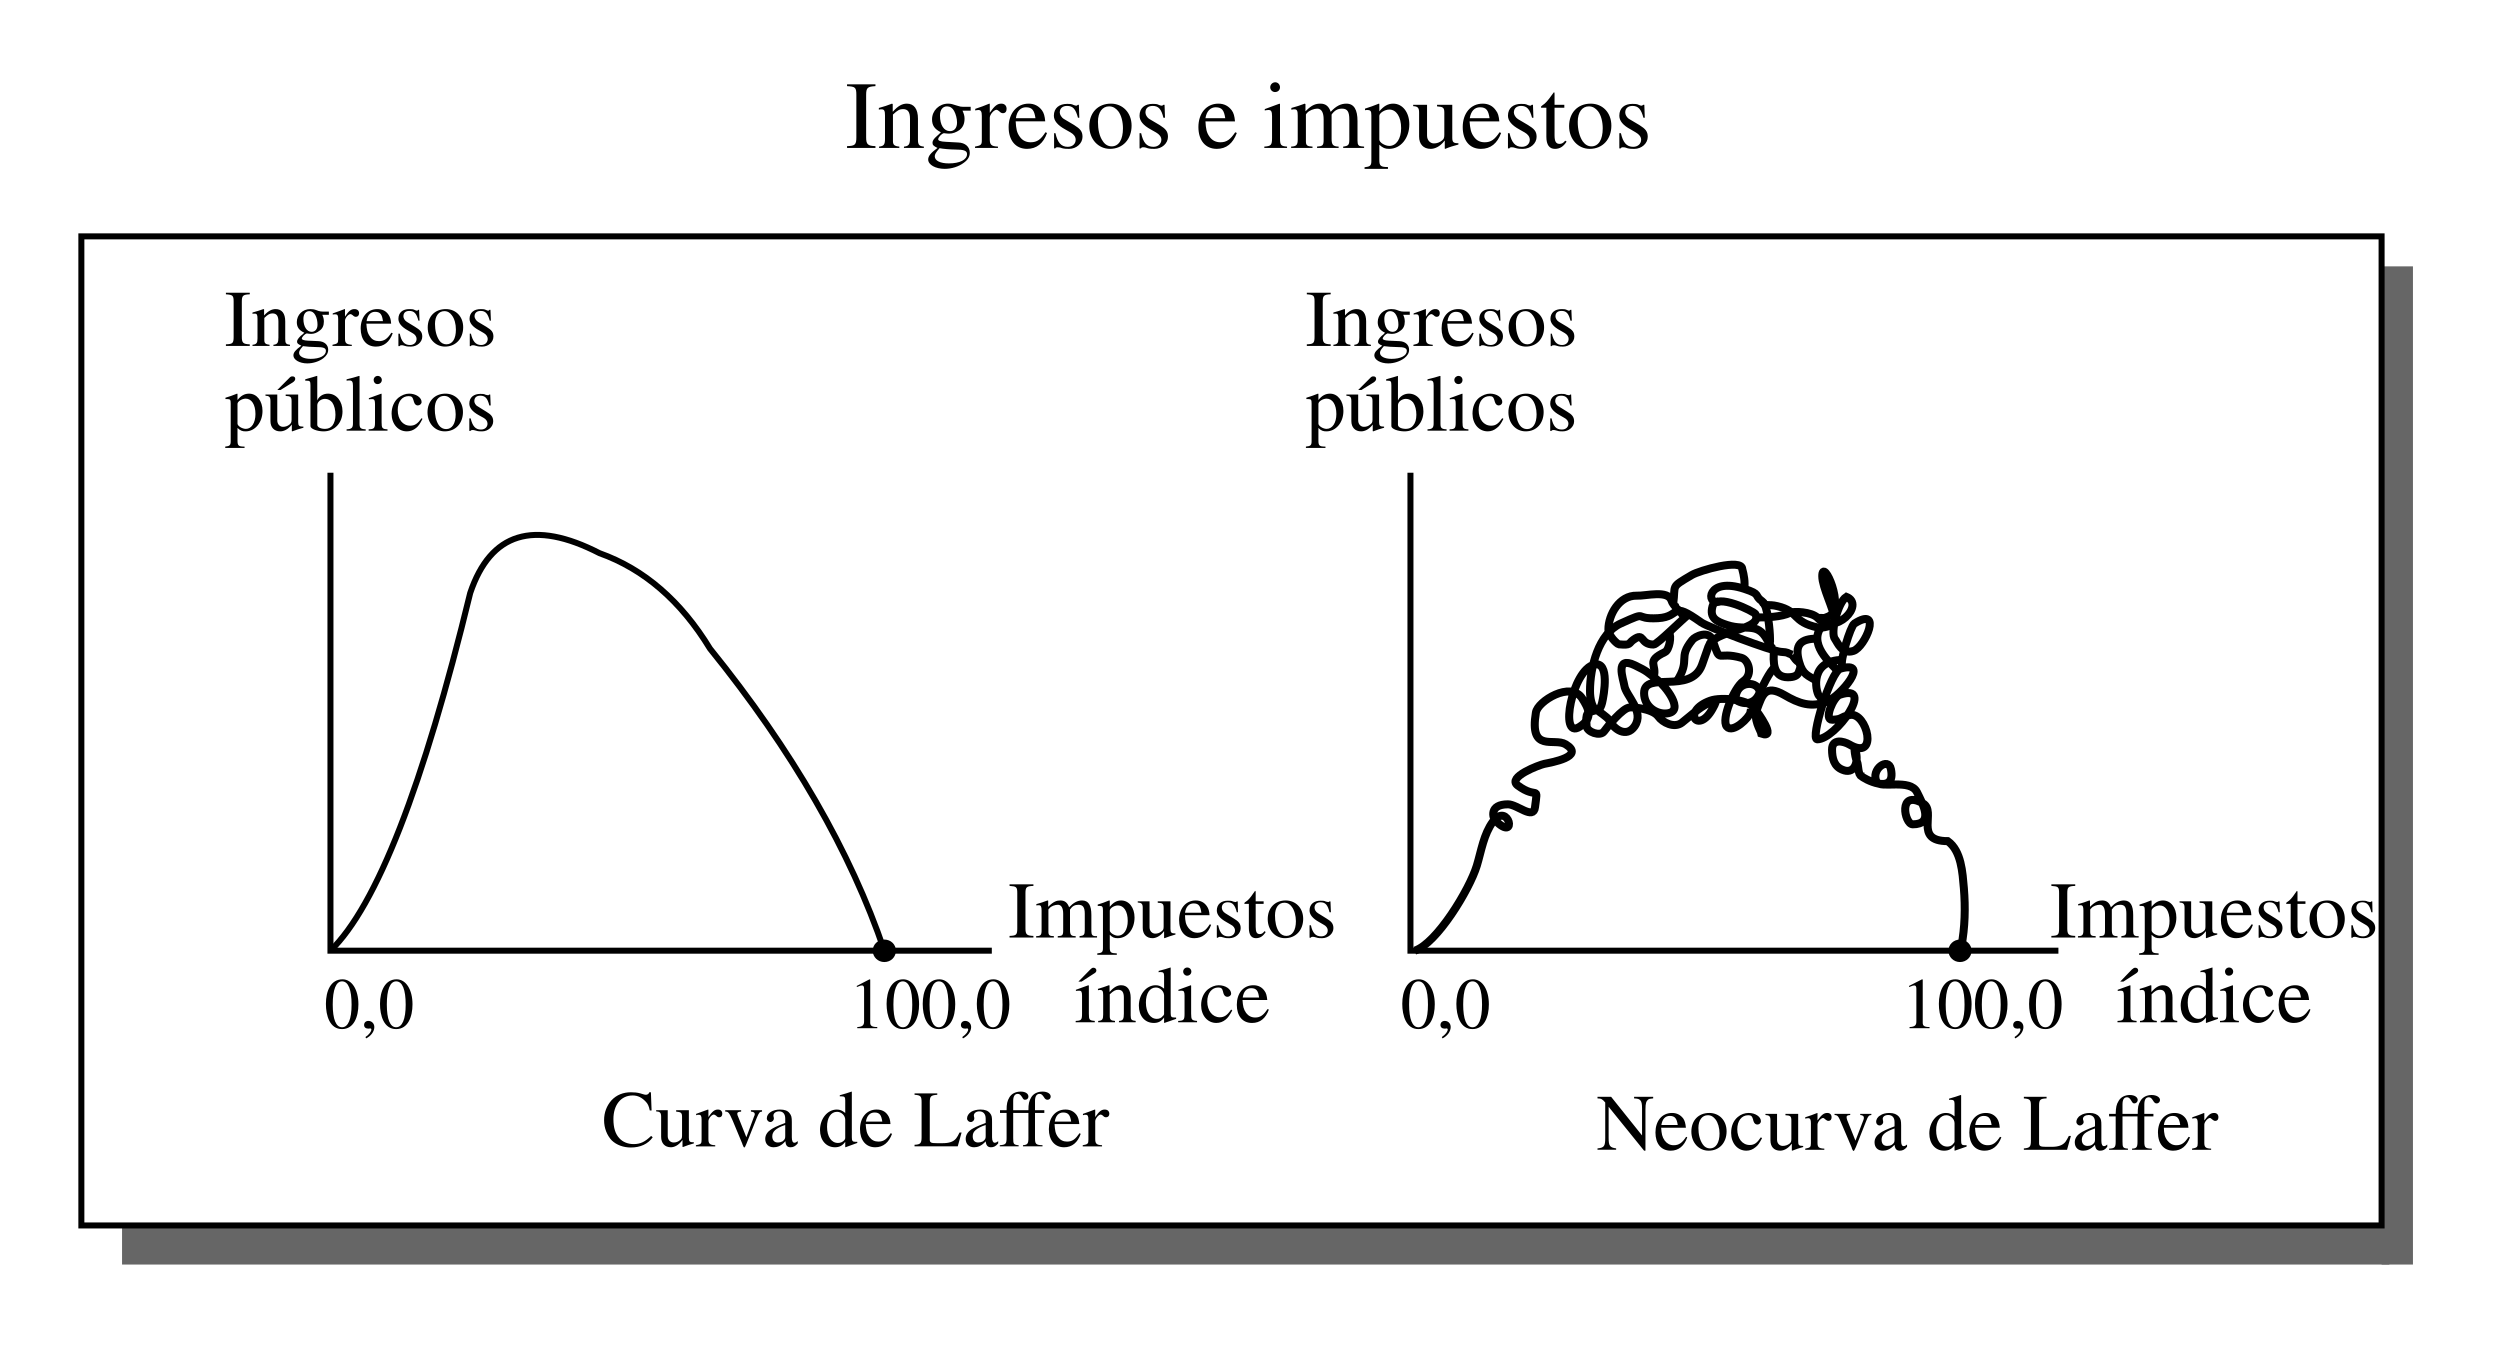 <?xml version="1.0" encoding="UTF-8"?>
<!DOCTYPE svg PUBLIC "-//W3C//DTD SVG 1.1//EN" "http://www.w3.org/Graphics/SVG/1.1/DTD/svg11.dtd">
<!-- Creator: CorelDRAW X7 -->
<svg xmlns="http://www.w3.org/2000/svg" xml:space="preserve" width="110mm" height="60mm" version="1.1" shape-rendering="geometricPrecision" text-rendering="geometricPrecision" image-rendering="optimizeQuality" fill-rule="evenodd" clip-rule="evenodd"
viewBox="0 0 11000 6000"
 xmlns:xlink="http://www.w3.org/1999/xlink">
 <g id="Capa_x0020_1">
  <polygon fill="#666666" points="10479,1172 10617,1172 10617,5564 10479,5564 "/>
  <polygon fill="#666666" points="10513,5564 537,5564 537,5392 10513,5392 "/>
  <path fill="black" fill-rule="nonzero" d="M3852 651l0 -8c-34,-1 -41,-8 -41,-39l0 -186c0,-32 6,-37 41,-39l0 -8 -125 0 0 8c36,2 41,5 41,39l0 186c0,33 -6,38 -41,39l0 8 125 0zm213 0l0 -6c-20,-2 -26,-7 -26,-30l0 -93c0,-42 -17,-66 -49,-66 -20,0 -39,10 -61,35l-1 0 0 -33 -3 -2c-21,8 -35,13 -58,19l0 8c3,-2 7,-2 12,-2 12,0 15,7 15,27l0 103c0,25 -5,32 -26,34l0 6 89 0 0 -6c-22,-2 -28,-8 -28,-24l0 -117c20,-19 30,-24 44,-24 21,0 31,12 31,42l0 85c0,28 -5,36 -26,38l-1 6 88 0zm206 -164l0 -17 -33 0c-8,0 -15,-1 -23,-4l-10 -3c-11,-4 -22,-7 -33,-7 -40,0 -71,31 -71,69 0,27 11,43 39,57 -6,6 -12,12 -18,17 -14,12 -19,21 -19,29 0,10 4,14 22,23 -30,22 -41,36 -41,51 0,23 32,41 73,41 30,0 62,-10 84,-27 18,-13 26,-27 26,-44 0,-26 -20,-44 -51,-45l-55 -3c-23,-1 -33,-5 -33,-11 0,-9 14,-24 25,-27l8 1c8,1 14,1 16,1 15,0 31,-6 45,-16 15,-12 22,-28 22,-50 0,-12 -3,-22 -9,-35l36 0zm-135 21c0,-25 12,-40 31,-40 13,0 24,7 31,20 8,15 13,34 13,51 0,24 -12,38 -31,38 -27,0 -44,-27 -44,-68l0 -1zm119 170c0,25 -32,41 -80,41 -38,0 -62,-12 -62,-31 0,-9 4,-16 21,-36 14,3 48,6 68,6 39,0 53,5 53,20zm100 -221l-2 -1c-22,9 -37,15 -62,23l0 7c5,-1 9,-2 14,-2 11,0 15,7 15,26l0 106c0,21 -3,24 -30,29l0 6 101 0 0 -6c-29,-1 -36,-8 -36,-32l0 -95c0,-14 18,-35 30,-35 2,0 6,2 11,6 7,7 11,9 17,9 10,0 16,-7 16,-19 0,-14 -9,-23 -23,-23 -18,0 -30,10 -51,40l0 -39zm245 125c-20,31 -36,44 -65,44 -19,0 -35,-7 -47,-23 -15,-20 -17,-37 -19,-69l130 0c-2,-23 -6,-37 -14,-48 -14,-19 -33,-30 -59,-30 -53,0 -88,44 -88,103 0,59 31,96 81,96 42,0 72,-24 88,-70l-7 -3zm-130 -62c4,-31 21,-48 44,-48 28,0 37,14 42,48l-86 0zm212 4c-12,-7 -19,-20 -19,-29 0,-20 14,-29 32,-29 26,0 38,14 48,52l6 0 -2 -57 -4 0c-4,3 -5,4 -7,4 -3,0 -7,-1 -12,-3 -9,-5 -18,-5 -28,-5 -35,0 -59,18 -59,52 0,22 16,42 51,61l23 13c14,8 22,19 22,32 0,17 -13,31 -35,31 -29,0 -45,-19 -54,-60l-6 0 0 67 5 0c3,-4 5,-5 10,-5 5,0 10,0 20,4 10,3 22,3 31,3 32,0 59,-24 59,-53 0,-24 -10,-35 -37,-52l-44 -26zm297 29c0,-58 -40,-97 -91,-97 -57,0 -95,40 -95,99 0,58 40,100 91,100 57,0 95,-43 95,-102zm-38 12c0,49 -18,79 -50,79 -15,0 -29,-8 -38,-22 -16,-22 -22,-53 -22,-86 0,-43 20,-68 49,-68 18,0 30,9 40,21 14,18 21,47 21,76zm117 -41c-12,-7 -18,-20 -18,-29 0,-20 13,-29 32,-29 25,0 38,14 47,52l7 0 -2 -57 -5 0c-3,3 -5,4 -7,4 -3,0 -7,-1 -12,-3 -9,-5 -18,-5 -28,-5 -35,0 -58,18 -58,52 0,22 15,42 50,61l23 13c14,8 23,19 23,32 0,17 -14,31 -35,31 -30,0 -45,-19 -54,-60l-7 0 0 67 6 0c2,-4 5,-5 10,-5 4,0 9,0 19,4 10,3 22,3 31,3 32,0 59,-24 59,-53 0,-24 -10,-35 -37,-52l-44 -26zm377 58c-21,31 -37,44 -65,44 -19,0 -35,-7 -47,-23 -15,-20 -17,-37 -19,-69l130 0c-2,-23 -6,-37 -14,-48 -14,-19 -33,-30 -59,-30 -54,0 -88,44 -88,103 0,59 31,96 81,96 42,0 71,-24 88,-70l-7 -3zm-131 -62c5,-31 22,-48 45,-48 28,0 37,14 42,48l-87 0zm328 -136c0,-12 -9,-22 -21,-22 -12,0 -22,10 -22,22 0,12 10,21 21,21 13,0 22,-9 22,-21zm31 267l0 -6c-28,-2 -31,-7 -31,-38l0 -149 -2 -2 -65 24 0 6c7,-2 14,-2 18,-2 10,0 14,7 14,27l0 96c0,32 -5,36 -34,38l0 6 100 0zm339 0l0 -6 -11 -1c-13,-1 -18,-6 -18,-25l0 -86c0,-50 -15,-77 -49,-77 -25,0 -46,11 -69,36 -8,-24 -22,-36 -45,-36 -19,0 -37,4 -65,33l-1 0 0 -31 -3 -2c-22,8 -36,13 -59,19l0 8c6,-2 9,-2 14,-2 11,0 14,7 14,28l0 105c0,24 -6,30 -29,31l0 6 94 0 0 -6c-23,-1 -29,-5 -29,-23l0 -118c0,-1 2,-4 5,-7 9,-11 30,-19 45,-19 19,0 28,18 28,47l0 90c0,26 -5,28 -29,30l0 6 95 0 0 -6c-24,-1 -31,-7 -31,-34l0 -107c13,-18 26,-26 46,-26 24,0 32,14 32,48l0 87c0,25 -4,29 -27,32l0 6 92 0zm67 -194l-2 -1c-23,9 -38,15 -61,22l0 7c4,-1 7,-1 10,-1 15,0 18,5 18,24l0 199c0,22 -5,26 -30,29l0 7 103 0 0 -8c-32,0 -38,-5 -38,-31l0 -67c16,14 25,18 43,18 51,0 89,-47 89,-108 0,-53 -30,-91 -71,-91 -23,0 -42,11 -61,34l0 -33zm0 53c0,-13 24,-28 44,-28 31,0 52,32 52,82 0,46 -21,78 -52,78 -19,0 -44,-15 -44,-28l0 -104zm348 120l-3 0c-19,0 -24,-5 -24,-24l0 -145 -67 0 0 7c26,2 32,5 32,27l0 98c0,15 -3,19 -10,25 -11,9 -23,13 -36,13 -16,0 -30,-14 -30,-34l0 -136 -61 0 0 6c20,1 26,7 26,28l0 106c0,33 19,54 51,54 16,0 40,-8 61,-36l1 0 0 35 2 1c21,-9 36,-13 58,-19l0 -6zm181 -48c-21,31 -37,44 -65,44 -20,0 -35,-7 -47,-23 -15,-20 -17,-37 -20,-69l131 0c-2,-23 -6,-37 -15,-48 -13,-19 -32,-30 -58,-30 -54,0 -88,44 -88,103 0,59 30,96 80,96 43,0 72,-24 89,-70l-7 -3zm-131 -62c5,-31 21,-48 45,-48 28,0 37,14 42,48l-87 0zm212 4c-11,-7 -18,-20 -18,-29 0,-20 14,-29 32,-29 25,0 38,14 48,52l6 0 -2 -57 -5 0c-3,3 -5,4 -6,4 -3,0 -8,-1 -12,-3 -9,-5 -18,-5 -29,-5 -34,0 -58,18 -58,52 0,22 16,42 51,61l23 13c14,8 22,19 22,32 0,17 -13,31 -35,31 -29,0 -45,-19 -54,-60l-7 0 0 67 6 0c2,-4 5,-5 10,-5 5,0 9,0 20,4 9,3 22,3 30,3 33,0 60,-24 60,-53 0,-24 -10,-35 -38,-52l-44 -26zm208 95c-9,11 -16,14 -25,14 -16,0 -22,-11 -22,-38l0 -121 43 0 0 -13 -43 0 0 -49c0,-5 -1,-6 -3,-6 -3,4 -6,8 -9,12 -16,23 -30,39 -41,45 -4,3 -7,6 -7,8 0,2 1,2 2,3l22 0 0 128c0,35 13,53 38,53 21,0 37,-10 51,-32l-6 -4zm203 -66c0,-58 -39,-97 -91,-97 -57,0 -95,40 -95,99 0,58 40,100 91,100 57,0 95,-43 95,-102zm-38 12c0,49 -18,79 -50,79 -15,0 -28,-8 -38,-22 -15,-22 -22,-53 -22,-86 0,-43 20,-68 49,-68 18,0 30,9 40,21 14,18 21,47 21,76zm117 -41c-12,-7 -18,-20 -18,-29 0,-20 14,-29 32,-29 25,0 38,14 48,52l6 0 -2 -57 -5 0c-3,3 -5,4 -7,4 -3,0 -7,-1 -11,-3 -9,-5 -19,-5 -29,-5 -35,0 -58,18 -58,52 0,22 15,42 51,61l22 13c14,8 23,19 23,32 0,17 -14,31 -35,31 -29,0 -45,-19 -54,-60l-7 0 0 67 6 0c2,-4 5,-5 10,-5 4,0 9,0 19,4 10,3 22,3 31,3 32,0 59,-24 59,-53 0,-24 -10,-35 -37,-52l-44 -26z"/>
  <path fill="black" fill-rule="nonzero" d="M1099 1522l0 -7c-29,-1 -35,-6 -35,-33l0 -155c0,-26 5,-31 35,-32l0 -7 -105 0 0 7c30,2 34,5 34,32l0 155c0,28 -4,32 -34,33l0 7 105 0zm177 0l0 -5c-17,-2 -21,-6 -21,-25l0 -78c0,-35 -15,-54 -42,-54 -16,0 -32,7 -51,28l0 0 0 -27 -3 -1c-17,6 -29,10 -48,15l0 6c2,-1 6,-1 10,-1 10,0 12,6 12,23l0 86c0,20 -4,26 -22,28l0 5 75 0 0 -5c-18,-2 -23,-7 -23,-21l0 -97c16,-16 25,-20 36,-20 18,0 26,11 26,36l0 70c0,23 -4,30 -22,32l0 5 73 0zm171 -137l0 -14 -27 0c-7,0 -12,-1 -19,-3l-8 -3c-10,-4 -19,-5 -28,-5 -33,0 -59,25 -59,57 0,22 9,36 33,47 -5,5 -10,10 -16,14 -11,11 -16,18 -16,25 0,8 4,11 19,18 -26,19 -35,30 -35,43 0,19 27,35 61,35 26,0 53,-9 71,-23 14,-11 21,-23 21,-37 0,-22 -17,-37 -43,-38l-45 -2c-19,-1 -28,-4 -28,-9 0,-7 12,-20 22,-23l6 1c7,1 12,1 14,1 12,0 25,-5 36,-14 13,-9 19,-22 19,-40 0,-11 -2,-19 -7,-30l29 0zm-112 18c0,-21 10,-34 26,-34 11,0 20,6 26,17 7,12 10,28 10,43 0,19 -10,31 -26,31 -21,0 -36,-23 -36,-56l0 -1zm99 141c0,21 -27,35 -67,35 -31,0 -51,-11 -51,-26 0,-8 3,-14 17,-30 12,2 40,4 57,4 33,0 44,4 44,17zm84 -184l-2 0c-19,7 -31,12 -52,19l0 5c5,-1 8,-1 12,-1 9,0 12,5 12,21l0 88c0,18 -2,20 -25,25l0 5 85 0 0 -5c-24,-2 -30,-7 -30,-27l0 -79c0,-12 15,-29 24,-29 3,0 6,2 10,5 5,5 9,7 14,7 8,0 14,-6 14,-16 0,-11 -8,-18 -20,-18 -15,0 -25,7 -42,33l0 -33zm204 104c-17,26 -31,37 -54,37 -17,0 -30,-6 -39,-19 -13,-17 -15,-31 -17,-58l109 0c-1,-19 -5,-30 -12,-40 -11,-16 -27,-24 -49,-24 -44,0 -73,36 -73,85 0,49 25,80 67,80 35,0 60,-20 74,-59l-6 -2zm-109 -51c4,-27 18,-41 37,-41 24,0 31,12 35,41l-72 0zm177 3c-10,-6 -15,-17 -15,-24 0,-17 11,-24 26,-24 21,0 32,11 40,43l5 0 -2 -48 -3 0c-3,3 -5,4 -6,4 -3,0 -6,-1 -10,-3 -7,-4 -15,-4 -24,-4 -29,0 -48,15 -48,43 0,18 13,35 42,51l19 11c12,6 19,16 19,26 0,15 -11,27 -29,27 -25,0 -38,-16 -45,-50l-6 0 0 55 5 0c2,-3 4,-4 8,-4 4,0 8,0 16,3 8,3 19,3 26,3 27,0 50,-20 50,-44 0,-20 -9,-29 -32,-43l-36 -22zm248 24c0,-48 -33,-80 -76,-80 -48,0 -80,32 -80,81 0,49 34,84 76,84 48,0 80,-36 80,-85zm-32 10c0,41 -15,65 -42,65 -12,0 -24,-6 -31,-17 -13,-19 -19,-45 -19,-73 0,-35 17,-56 41,-56 15,0 25,7 33,18 12,15 18,39 18,63zm97 -34c-9,-6 -15,-17 -15,-24 0,-17 12,-24 27,-24 21,0 31,11 40,43l5 0 -2 -48 -4 0c-3,3 -4,4 -5,4 -3,0 -6,-1 -10,-3 -8,-4 -15,-4 -24,-4 -29,0 -49,15 -49,43 0,18 13,35 43,51l19 11c11,6 18,16 18,26 0,15 -11,27 -29,27 -24,0 -37,-16 -45,-50l-5 0 0 55 4 0c2,-3 5,-4 9,-4 4,0 8,0 16,3 8,3 18,3 26,3 27,0 49,-20 49,-44 0,-20 -8,-29 -31,-43l-37 -22zm-1058 317l-2 -1c-19,8 -32,12 -51,18l0 6c3,0 6,0 9,0 12,0 14,3 14,20l0 165c0,18 -4,22 -24,24l0 6 85 0 0 -6c-27,0 -31,-4 -31,-27l0 -55c13,12 21,15 36,15 41,0 74,-39 74,-90 0,-44 -25,-76 -59,-76 -20,0 -36,9 -51,28l0 -27zm0 44c0,-11 20,-23 36,-23 26,0 43,26 43,68 0,38 -17,65 -42,65 -17,0 -37,-13 -37,-23l0 -87zm175 -61l14 0 55 -34c7,-5 10,-10 10,-15 0,-7 -4,-11 -12,-11 -5,0 -9,1 -15,8l-52 52zm115 161l-3 0c-16,0 -20,-4 -20,-20l0 -121 -55 0 0 6c21,1 26,4 26,23l0 81c0,13 -3,16 -8,21 -9,8 -20,11 -30,11 -14,0 -25,-12 -25,-28l0 -114 -52 0 0 5c17,1 22,6 22,24l0 88c0,27 16,45 43,45 13,0 33,-6 51,-30l0 0 0 29 2 1c18,-7 31,-11 49,-16l0 -5zm61 -223l-2 0c-15,5 -24,7 -41,12l-10 3 0 6c1,0 3,0 6,0 14,0 17,2 17,20l0 180c0,12 30,23 58,23 47,0 83,-36 83,-88 0,-44 -26,-78 -64,-78 -21,0 -40,12 -47,30l0 -108zm0 129c0,-15 16,-28 34,-28 13,0 24,6 32,16 9,13 14,33 14,54 0,21 -5,36 -13,47 -8,10 -19,15 -33,15 -19,0 -34,-7 -34,-18l0 -86zm213 112l0 -6c-23,-1 -27,-6 -27,-25l0 -209 -2 -1c-18,6 -31,9 -55,15l0 6c5,-1 10,-1 13,-1 11,0 15,6 15,23l0 165c0,20 -5,26 -28,27l0 6 84 0zm71 -223c0,-10 -8,-18 -18,-18 -10,0 -18,8 -18,18 0,10 7,18 17,18 11,0 19,-8 19,-18zm25 223l0 -6c-23,-1 -26,-5 -26,-31l0 -124 -1 -2 -55 20 0 5c6,-1 12,-1 15,-1 9,0 12,5 12,22l0 80c0,27 -4,30 -28,31l0 6 83 0zm150 -55c-17,24 -30,33 -50,33 -33,0 -55,-28 -55,-69 0,-37 19,-61 48,-61 13,0 17,4 21,17l2 7c3,11 9,17 17,17 9,0 17,-7 17,-15 0,-20 -25,-37 -55,-37 -16,0 -33,7 -47,18 -19,16 -30,41 -30,70 0,45 28,78 67,78 15,0 29,-5 41,-15 10,-8 17,-18 28,-40l-4 -3zm182 -27c0,-48 -34,-81 -77,-81 -47,0 -79,33 -79,82 0,49 33,84 76,84 48,0 80,-36 80,-85zm-32 10c0,41 -16,65 -42,65 -13,0 -24,-6 -32,-17 -13,-19 -18,-45 -18,-73 0,-35 16,-56 41,-56 15,0 25,7 33,18 11,14 18,39 18,63zm97 -35c-10,-5 -15,-16 -15,-23 0,-17 11,-24 26,-24 22,0 32,11 40,43l6 0 -2 -48 -4 0c-3,3 -4,3 -6,3 -2,0 -6,-1 -10,-2 -7,-4 -15,-4 -23,-4 -29,0 -49,15 -49,43 0,18 13,35 42,51l20 11c11,6 18,15 18,26 0,15 -11,26 -29,26 -24,0 -37,-15 -45,-49l-6 0 0 55 5 0c2,-3 4,-4 9,-4 3,0 7,0 16,3 8,3 18,3 26,3 26,0 49,-20 49,-44 0,-20 -9,-30 -31,-43l-37 -23z"/>
  <path fill="black" fill-rule="nonzero" d="M5855 1522l0 -7c-29,-1 -35,-6 -35,-33l0 -155c0,-26 5,-31 35,-32l0 -7 -105 0 0 7c30,2 34,5 34,32l0 155c0,28 -5,32 -34,33l0 7 105 0zm177 0l0 -5c-17,-2 -21,-6 -21,-25l0 -78c0,-35 -15,-54 -42,-54 -16,0 -33,7 -51,28l0 0 0 -27 -3 -1c-17,6 -29,10 -48,15l0 6c2,-1 6,-1 10,-1 10,0 12,6 12,23l0 86c0,20 -4,26 -22,28l0 5 75 0 0 -5c-18,-2 -23,-7 -23,-21l0 -97c16,-16 24,-20 36,-20 17,0 26,11 26,36l0 70c0,23 -4,30 -22,32l0 5 73 0zm171 -137l0 -14 -27 0c-7,0 -12,-1 -19,-3l-8 -3c-10,-4 -19,-5 -28,-5 -33,0 -59,25 -59,57 0,22 9,36 32,47 -4,5 -9,10 -15,14 -11,11 -16,18 -16,25 0,8 4,11 19,18 -26,19 -35,30 -35,43 0,19 27,35 61,35 26,0 52,-9 71,-23 14,-11 21,-23 21,-37 0,-22 -17,-37 -43,-38l-45 -2c-19,-1 -28,-4 -28,-9 0,-7 12,-20 21,-23l7 1c6,1 11,1 14,1 12,0 25,-5 36,-14 13,-9 19,-22 19,-40 0,-11 -2,-19 -7,-30l29 0zm-112 18c0,-21 10,-34 26,-34 11,0 20,6 26,17 7,12 10,28 10,43 0,19 -10,31 -26,31 -22,0 -36,-23 -36,-56l0 -1zm99 141c0,21 -27,35 -67,35 -31,0 -51,-11 -51,-26 0,-8 3,-14 17,-30 12,2 40,4 57,4 32,0 44,4 44,17zm84 -184l-2 0c-19,7 -31,12 -52,19l0 5c5,-1 8,-1 12,-1 9,0 12,5 12,21l0 88c0,18 -2,20 -25,25l0 5 85 0 0 -5c-24,-2 -30,-7 -30,-27l0 -79c0,-12 15,-29 24,-29 3,0 6,2 10,5 5,5 9,7 14,7 8,0 13,-6 13,-16 0,-11 -7,-18 -19,-18 -15,0 -25,7 -42,33l0 -33zm204 104c-17,26 -31,37 -54,37 -17,0 -30,-6 -40,-19 -12,-17 -14,-31 -16,-58l109 0c-2,-19 -5,-30 -12,-40 -11,-16 -27,-24 -49,-24 -45,0 -73,36 -73,85 0,49 25,80 67,80 35,0 60,-20 74,-59l-6 -2zm-109 -51c4,-27 18,-41 37,-41 24,0 31,12 35,41l-72 0zm177 3c-10,-6 -15,-17 -15,-24 0,-17 11,-24 26,-24 21,0 32,11 40,43l5 0 -2 -48 -4 0c-2,3 -4,4 -5,4 -3,0 -6,-1 -10,-3 -7,-4 -15,-4 -24,-4 -29,0 -48,15 -48,43 0,18 13,35 42,51l19 11c12,6 19,16 19,26 0,15 -12,27 -30,27 -24,0 -37,-16 -44,-50l-6 0 0 55 5 0c2,-3 4,-4 8,-4 4,0 8,0 16,3 8,3 19,3 26,3 27,0 49,-20 49,-44 0,-20 -8,-29 -31,-43l-36 -22zm248 24c0,-48 -33,-80 -77,-80 -47,0 -79,32 -79,81 0,49 34,84 76,84 48,0 80,-36 80,-85zm-32 10c0,41 -16,65 -42,65 -12,0 -24,-6 -31,-17 -13,-19 -19,-45 -19,-73 0,-35 16,-56 41,-56 15,0 25,7 33,18 12,15 18,39 18,63zm97 -34c-10,-6 -15,-17 -15,-24 0,-17 11,-24 27,-24 21,0 31,11 39,43l6 0 -2 -48 -4 0c-3,3 -4,4 -6,4 -2,0 -6,-1 -9,-3 -8,-4 -16,-4 -24,-4 -29,0 -49,15 -49,43 0,18 13,35 43,51l19 11c11,6 18,16 18,26 0,15 -11,27 -29,27 -24,0 -37,-16 -45,-50l-5 0 0 55 4 0c2,-3 4,-4 9,-4 4,0 7,0 16,3 8,3 18,3 26,3 26,0 49,-20 49,-44 0,-20 -8,-29 -31,-43l-37 -22zm-1058 317l-2 -1c-19,8 -32,12 -51,18l0 6c3,0 6,0 9,0 12,0 14,3 14,20l0 165c0,18 -4,22 -25,24l0 6 86 0 0 -6c-27,0 -31,-4 -31,-27l0 -55c12,12 21,15 35,15 42,0 75,-39 75,-90 0,-44 -25,-76 -59,-76 -20,0 -36,9 -51,28l0 -27zm0 44c0,-11 20,-23 36,-23 26,0 43,26 43,68 0,38 -17,65 -43,65 -16,0 -36,-13 -36,-23l0 -87zm175 -61l14 0 55 -34c7,-5 10,-10 10,-15 0,-7 -4,-11 -12,-11 -5,0 -9,1 -15,8l-52 52zm114 161l-2 0c-16,0 -20,-4 -20,-20l0 -121 -56 0 0 6c22,1 27,4 27,23l0 81c0,13 -3,16 -9,21 -8,8 -19,11 -29,11 -14,0 -25,-12 -25,-28l0 -114 -52 0 0 5c17,1 22,6 22,24l0 88c0,27 16,45 43,45 13,0 33,-6 51,-30l0 0 0 29 2 1c18,-7 30,-11 48,-16l0 -5zm61 -223l-1 0c-15,5 -24,7 -41,12l-10 3 0 6c1,0 3,0 6,0 14,0 17,2 17,20l0 180c0,12 29,23 58,23 47,0 83,-36 83,-88 0,-44 -26,-78 -64,-78 -21,0 -40,12 -48,30l0 -108zm0 129c0,-15 17,-28 35,-28 13,0 24,6 32,16 9,13 14,33 14,54 0,21 -5,36 -14,47 -7,10 -19,15 -32,15 -19,0 -35,-7 -35,-18l0 -86zm214 112l0 -6c-23,-1 -27,-6 -27,-25l0 -209 -2 -1c-18,6 -31,9 -55,15l0 6c5,-1 10,-1 13,-1 11,0 14,6 14,23l0 165c0,20 -5,26 -27,27l0 6 84 0zm70 -223c0,-10 -7,-18 -18,-18 -9,0 -18,8 -18,18 0,10 8,18 18,18 11,0 18,-8 18,-18zm26 223l0 -6c-23,-1 -26,-5 -26,-31l0 -124 -1 -2 -55 20 0 5c6,-1 12,-1 15,-1 9,0 11,5 11,22l0 80c0,27 -3,30 -27,31l0 6 83 0zm149 -55c-17,24 -29,33 -49,33 -33,0 -55,-28 -55,-69 0,-37 19,-61 48,-61 13,0 17,4 21,17l2 7c3,11 9,17 17,17 9,0 16,-7 16,-15 0,-20 -24,-37 -54,-37 -16,0 -33,7 -48,18 -19,16 -29,41 -29,70 0,45 28,78 67,78 15,0 28,-5 40,-15 11,-8 18,-18 29,-40l-5 -3zm182 -27c0,-48 -33,-81 -76,-81 -47,0 -79,33 -79,82 0,49 33,84 76,84 48,0 79,-36 79,-85zm-31 10c0,41 -16,65 -42,65 -13,0 -24,-6 -32,-17 -13,-19 -18,-45 -18,-73 0,-35 16,-56 41,-56 15,0 25,7 33,18 11,14 18,39 18,63zm97 -35c-10,-5 -15,-16 -15,-23 0,-17 11,-24 26,-24 22,0 32,11 40,43l6 0 -2 -48 -4 0c-3,3 -4,3 -6,3 -2,0 -6,-1 -10,-2 -7,-4 -15,-4 -23,-4 -29,0 -49,15 -49,43 0,18 13,35 42,51l19 11c12,6 19,15 19,26 0,15 -11,26 -29,26 -25,0 -38,-15 -45,-49l-6 0 0 55 5 0c2,-3 4,-4 8,-4 4,0 8,0 17,3 8,3 18,3 25,3 27,0 50,-20 50,-44 0,-20 -9,-30 -31,-43l-37 -23z"/>
  <path fill="black" fill-rule="nonzero" d="M4547 4125l0 -7c-29,-1 -35,-6 -35,-33l0 -155c0,-27 5,-31 35,-32l0 -7 -105 0 0 7c30,2 34,4 34,32l0 155c0,28 -4,32 -34,33l0 7 105 0zm280 0l0 -6 -10 0c-10,-1 -15,-6 -15,-22l0 -71c0,-42 -12,-64 -41,-64 -20,0 -38,10 -57,30 -7,-20 -19,-30 -38,-30 -16,0 -30,4 -54,28l0 0 0 -27 -3 -1c-18,7 -30,11 -49,16l0 6c4,-1 7,-1 11,-1 9,0 12,6 12,23l0 88c0,20 -4,25 -24,25l0 6 78 0 0 -6c-19,0 -24,-4 -24,-19l0 -98c0,-1 2,-3 5,-6 7,-9 24,-15 37,-15 15,0 23,15 23,39l0 74c0,22 -4,24 -24,25l0 6 79 0 0 -6c-20,0 -25,-5 -25,-28l0 -89c10,-15 21,-21 37,-21 20,0 28,11 28,39l0 73c0,20 -4,24 -23,26l0 6 77 0zm56 -162l-3 -1c-18,8 -31,12 -50,18l0 6c3,0 5,0 8,0 12,0 15,3 15,20l0 165c0,18 -4,22 -25,24l0 6 86 0 0 -6c-27,-1 -31,-4 -31,-27l0 -55c12,12 20,15 35,15 42,0 74,-39 74,-91 0,-43 -24,-75 -59,-75 -19,0 -35,9 -50,28l0 -27zm0 44c0,-11 19,-23 36,-23 26,0 43,26 43,68 0,38 -17,65 -43,65 -16,0 -36,-13 -36,-23l0 -87zm289 100l-2 0c-16,0 -20,-4 -20,-20l0 -121 -56 0 0 6c21,1 26,4 26,23l0 81c0,13 -2,16 -8,21 -9,8 -19,11 -29,11 -14,0 -25,-12 -25,-28l0 -114 -52 0 0 5c17,1 22,6 22,23l0 89c0,27 16,45 43,45 13,0 33,-7 50,-30l1 0 0 29 2 1c18,-7 30,-11 48,-16l0 -5zm151 -40c-17,26 -30,37 -54,37 -16,0 -29,-7 -39,-20 -13,-17 -15,-30 -16,-57l108 0c-1,-19 -5,-30 -12,-40 -11,-16 -27,-25 -49,-25 -44,0 -73,36 -73,86 0,49 26,80 67,80 35,0 60,-20 74,-59l-6 -2zm-109 -51c4,-27 18,-41 38,-41 23,0 30,12 34,41l-72 0zm177 2c-10,-6 -15,-16 -15,-24 0,-16 11,-24 26,-24 21,0 32,12 40,44l5 0 -1 -48 -4 0c-3,3 -4,3 -6,3 -2,0 -6,-1 -10,-2 -7,-4 -15,-4 -23,-4 -29,0 -49,15 -49,43 0,18 13,35 42,51l19 11c12,6 19,15 19,26 0,15 -11,26 -29,26 -25,0 -38,-15 -45,-49l-6 0 0 55 5 0c2,-3 4,-4 8,-4 4,0 8,0 17,3 8,3 18,3 25,3 27,0 50,-20 50,-44 0,-20 -9,-30 -31,-43l-37 -23zm173 79c-8,10 -13,13 -21,13 -13,0 -18,-9 -18,-32l0 -101 35 0 0 -11 -35 0 0 -41c0,-4 -1,-5 -3,-5 -2,4 -5,7 -7,10 -13,20 -25,33 -34,38 -4,2 -6,5 -6,7 0,1 0,1 1,2l19 0 0 106c0,30 11,45 31,45 18,0 31,-8 43,-27l-5 -4zm170 -54c0,-49 -34,-81 -77,-81 -47,0 -79,33 -79,82 0,49 33,84 76,84 48,0 80,-36 80,-85zm-32 10c0,41 -16,65 -42,65 -13,0 -24,-6 -32,-17 -13,-19 -18,-45 -18,-73 0,-35 16,-56 41,-56 15,0 25,7 33,18 11,14 18,39 18,63zm97 -35c-10,-6 -15,-16 -15,-24 0,-16 11,-24 26,-24 22,0 32,12 40,44l6 0 -2 -48 -4 0c-3,3 -4,3 -6,3 -2,0 -6,-1 -10,-2 -7,-4 -15,-4 -23,-4 -29,0 -49,15 -49,43 0,18 13,35 42,51l19 11c12,6 19,15 19,26 0,15 -11,26 -29,26 -24,0 -38,-15 -45,-49l-6 0 0 55 5 0c2,-3 4,-4 8,-4 4,0 8,0 17,3 8,3 18,3 25,3 27,0 50,-20 50,-44 0,-20 -9,-30 -31,-43l-37 -23zm-1054 301l14 0 54 -35c8,-4 11,-9 11,-14 0,-7 -5,-12 -13,-12 -5,0 -8,2 -14,8l-52 53zm72 179l0 -6c-24,-2 -26,-5 -26,-32l0 -123 -2 -2 -55 20 0 5c7,-1 12,-1 15,-1 9,0 12,5 12,22l0 80c0,27 -4,30 -28,31l0 6 84 0zm180 0l0 -6c-18,-2 -22,-5 -22,-24l0 -78c0,-35 -15,-55 -42,-55 -16,0 -32,8 -50,29l-1 0 0 -28 -3 -1c-17,7 -29,10 -48,16l0 6c3,-1 6,-1 10,-1 10,0 13,5 13,23l0 85c0,21 -4,27 -22,28l0 6 74 0 0 -6c-18,-1 -23,-6 -23,-20l0 -97c17,-16 25,-20 37,-20 17,0 25,10 25,35l0 70c0,24 -4,31 -21,32l-1 6 74 0zm178 -15l0 -6c-6,0 -6,0 -8,0 -13,0 -16,-3 -16,-20l0 -200 -1 0c-17,6 -30,9 -52,15l0 6c3,-1 5,-1 8,-1 13,0 16,4 16,18l0 55c-14,-11 -23,-15 -37,-15 -41,0 -74,40 -74,90 0,45 26,76 66,76 19,0 33,-7 45,-24l0 23 1 1 52 -18zm-53 -21c0,2 -2,6 -6,9 -6,8 -15,12 -26,12 -29,0 -48,-29 -48,-72 0,-40 17,-66 44,-66 19,0 36,17 36,35l0 82zm120 -187c0,-10 -8,-18 -18,-18 -10,0 -18,8 -18,18 0,10 8,18 17,18 11,0 19,-8 19,-18zm25 223l0 -6c-23,-2 -26,-5 -26,-32l0 -123 -1 -2 -55 20 0 5c7,-1 12,-1 15,-1 9,0 12,5 12,22l0 80c0,27 -4,30 -28,31l0 6 83 0zm150 -56c-17,25 -30,34 -50,34 -32,0 -55,-29 -55,-69 0,-37 20,-62 48,-62 13,0 18,4 21,17l2 8c3,10 9,16 17,16 9,0 17,-6 17,-14 0,-20 -25,-37 -55,-37 -16,0 -33,7 -47,18 -19,16 -30,40 -30,70 0,45 28,78 67,78 15,0 29,-5 41,-15 10,-8 17,-18 29,-40l-5 -4zm160 -2c-17,26 -31,37 -54,37 -17,0 -30,-7 -40,-20 -12,-17 -14,-30 -16,-57l109 0c-2,-19 -5,-31 -12,-40 -11,-16 -27,-25 -49,-25 -45,0 -73,36 -73,86 0,49 25,80 67,80 35,0 60,-20 74,-59l-6 -2zm-109 -51c4,-27 17,-41 37,-41 24,0 31,12 35,41l-72 0z"/>
  <path fill="black" fill-rule="nonzero" d="M9131 4125l0 -7c-29,-1 -35,-6 -35,-33l0 -155c0,-27 5,-31 35,-32l0 -7 -105 0 0 7c30,2 34,4 34,32l0 155c0,28 -4,32 -34,33l0 7 105 0zm279 0l0 -6 -9 0c-10,-1 -15,-6 -15,-22l0 -71c0,-42 -12,-64 -41,-64 -20,0 -38,10 -57,30 -7,-20 -19,-30 -38,-30 -16,0 -30,4 -54,28l0 0 0 -27 -3 -1c-18,7 -30,11 -49,16l0 6c4,-1 7,-1 11,-1 9,0 12,6 12,23l0 88c0,20 -5,25 -24,25l0 6 78 0 0 -6c-19,0 -24,-4 -24,-19l0 -98c0,-1 2,-3 5,-6 7,-9 24,-15 37,-15 15,0 23,15 23,39l0 74c0,22 -4,24 -24,25l0 6 79 0 0 -6c-20,0 -25,-5 -25,-28l0 -89c10,-15 21,-21 37,-21 20,0 27,11 27,39l0 73c0,20 -3,24 -22,26l0 6 76 0zm57 -162l-3 -1c-18,8 -31,12 -50,18l0 6c3,0 5,0 8,0 12,0 15,3 15,20l0 165c0,18 -4,22 -25,24l0 6 86 0 0 -6c-27,-1 -31,-4 -31,-27l0 -55c12,12 20,15 35,15 42,0 74,-39 74,-91 0,-43 -24,-75 -59,-75 -19,0 -35,9 -50,28l0 -27zm0 44c0,-11 19,-23 36,-23 26,0 43,26 43,68 0,38 -17,65 -43,65 -16,0 -36,-13 -36,-23l0 -87zm289 100l-2 0c-16,0 -20,-4 -20,-20l0 -121 -56 0 0 6c21,1 26,4 26,23l0 81c0,13 -2,16 -8,21 -9,8 -19,11 -29,11 -14,0 -26,-12 -26,-28l0 -114 -51 0 0 5c17,1 22,6 22,23l0 89c0,27 16,45 43,45 13,0 33,-7 50,-30l1 0 0 29 2 1c17,-7 30,-11 48,-16l0 -5zm151 -40c-17,26 -31,37 -54,37 -16,0 -29,-7 -39,-20 -13,-17 -15,-30 -17,-57l109 0c-1,-19 -5,-30 -12,-40 -11,-16 -27,-25 -49,-25 -44,0 -73,36 -73,86 0,49 25,80 67,80 35,0 60,-20 74,-59l-6 -2zm-109 -51c4,-27 18,-41 38,-41 23,0 30,12 34,41l-72 0zm177 2c-10,-6 -15,-16 -15,-24 0,-16 11,-24 26,-24 21,0 32,12 40,44l5 0 -1 -48 -4 0c-3,3 -5,3 -6,3 -2,0 -6,-1 -10,-2 -7,-4 -15,-4 -23,-4 -29,0 -49,15 -49,43 0,18 13,35 42,51l19 11c12,6 19,15 19,26 0,15 -11,26 -29,26 -25,0 -38,-15 -45,-49l-6 0 0 55 5 0c2,-3 4,-4 8,-4 4,0 8,0 16,3 9,3 19,3 26,3 27,0 50,-20 50,-44 0,-20 -9,-30 -31,-43l-37 -23zm173 79c-8,10 -13,13 -21,13 -13,0 -18,-9 -18,-32l0 -101 35 0 0 -11 -35 0 0 -41c0,-4 -1,-5 -3,-5 -2,4 -5,7 -7,10 -13,20 -25,33 -34,38 -4,2 -6,5 -6,7 0,1 0,1 1,2l19 0 0 106c0,30 11,45 31,45 18,0 31,-8 43,-27l-5 -4zm169 -54c0,-49 -33,-81 -76,-81 -47,0 -79,33 -79,82 0,49 33,84 76,84 48,0 79,-36 79,-85zm-31 10c0,41 -16,65 -42,65 -13,0 -24,-6 -32,-17 -13,-19 -18,-45 -18,-73 0,-35 16,-56 41,-56 15,0 25,7 33,18 11,14 18,39 18,63zm97 -35c-10,-6 -15,-16 -15,-24 0,-16 11,-24 26,-24 21,0 32,12 40,44l5 0 -1 -48 -4 0c-3,3 -4,3 -6,3 -2,0 -6,-1 -10,-2 -7,-4 -15,-4 -23,-4 -29,0 -49,15 -49,43 0,18 13,35 42,51l19 11c12,6 19,15 19,26 0,15 -11,26 -29,26 -25,0 -38,-15 -45,-49l-6 0 0 55 5 0c2,-3 4,-4 8,-4 4,0 8,0 17,3 8,3 18,3 25,3 27,0 50,-20 50,-44 0,-20 -9,-30 -31,-43l-37 -23zm-1054 301l14 0 54 -35c7,-4 11,-9 11,-14 0,-7 -5,-12 -13,-12 -5,0 -8,2 -15,8l-51 53zm72 179l0 -6c-24,-2 -27,-5 -27,-32l0 -123 -1 -2 -55 20 0 5c7,-1 12,-1 15,-1 9,0 12,5 12,22l0 80c0,27 -4,30 -28,31l0 6 84 0zm179 0l0 -6c-17,-2 -21,-5 -21,-24l0 -78c0,-35 -15,-55 -42,-55 -16,0 -32,8 -50,29l-1 0 0 -28 -3 -1c-17,7 -29,10 -48,16l0 6c2,-1 6,-1 10,-1 10,0 13,5 13,23l0 85c0,21 -4,27 -22,28l0 6 74 0 0 -6c-18,-1 -23,-6 -23,-20l0 -97c16,-16 25,-20 37,-20 17,0 25,10 25,35l0 70c0,24 -4,31 -22,32l0 6 73 0zm179 -15l0 -6c-6,0 -6,0 -8,0 -13,0 -16,-3 -16,-20l0 -200 -1 0c-17,6 -30,9 -52,15l0 6c3,-1 5,-1 7,-1 14,0 17,4 17,18l0 55c-14,-11 -23,-15 -37,-15 -41,0 -74,40 -74,90 0,45 26,76 66,76 19,0 33,-7 45,-24l0 23 1 1 52 -18zm-53 -21c0,2 -2,6 -6,9 -6,8 -15,12 -26,12 -29,0 -48,-29 -48,-72 0,-40 17,-66 44,-66 19,0 36,17 36,35l0 82zm120 -187c0,-10 -8,-18 -18,-18 -10,0 -18,8 -18,18 0,10 7,18 17,18 11,0 19,-8 19,-18zm25 223l0 -6c-23,-2 -26,-5 -26,-32l0 -123 -1 -2 -55 20 0 5c7,-1 12,-1 15,-1 9,0 12,5 12,22l0 80c0,27 -4,30 -28,31l0 6 83 0zm150 -56c-17,25 -30,34 -50,34 -33,0 -55,-29 -55,-69 0,-37 20,-62 48,-62 13,0 17,4 21,17l2 8c3,10 9,16 17,16 9,0 17,-6 17,-14 0,-20 -25,-37 -55,-37 -16,0 -33,7 -47,18 -19,16 -30,40 -30,70 0,45 28,78 67,78 15,0 29,-5 41,-15 10,-8 17,-18 29,-40l-5 -4zm160 -2c-18,26 -31,37 -55,37 -16,0 -29,-7 -39,-20 -12,-17 -14,-30 -16,-57l109 0c-2,-19 -5,-31 -12,-40 -12,-16 -27,-25 -49,-25 -45,0 -73,36 -73,86 0,49 25,80 67,80 35,0 60,-20 73,-59l-5 -2zm-109 -51c4,-27 17,-41 37,-41 23,0 31,12 35,41l-72 0z"/>
  <path fill="black" fill-rule="nonzero" d="M2865 4998c-26,25 -46,36 -77,36 -25,0 -48,-9 -63,-26 -17,-18 -26,-45 -26,-84 0,-61 32,-104 85,-104 23,0 41,10 57,27 9,9 14,19 18,39l8 0 -3 -80 -7 0c-2,7 -8,11 -15,11 -6,0 -17,-4 -24,-6 -14,-4 -28,-5 -42,-5 -33,0 -63,11 -86,36 -20,23 -32,52 -32,87 0,35 13,67 34,89 21,20 51,31 84,31 41,0 75,-15 96,-45l-7 -6zm188 28l-2 0c-16,0 -20,-3 -20,-20l0 -121 -56 0 0 6c21,2 26,5 26,23l0 82c0,12 -2,15 -8,20 -9,8 -19,11 -29,11 -14,0 -26,-11 -26,-28l0 -114 -51 0 0 5c17,1 22,6 22,24l0 88c0,28 16,46 43,46 13,0 33,-7 50,-31l1 0 0 29 2 1c17,-7 30,-11 48,-16l0 -5zm64 -143l-2 -1c-19,7 -32,12 -52,19l0 6c5,-2 8,-2 12,-2 9,0 12,6 12,21l0 88c0,18 -2,21 -25,25l0 5 85 0 0 -5c-24,-1 -30,-7 -30,-27l0 -79c0,-11 14,-29 24,-29 2,0 6,2 10,5 5,6 9,7 14,7 8,0 13,-6 13,-15 0,-12 -7,-19 -19,-19 -15,0 -25,8 -42,33l0 -32zm236 2l-49 0 0 6c11,1 17,4 17,11 0,3 -1,7 -3,10l-34 92 -36 -90c-3,-6 -4,-10 -4,-14 0,-6 5,-8 17,-9l0 -6 -70 0 0 6c14,0 17,4 33,40l42 101c1,4 2,6 3,8 2,6 4,9 6,9 2,0 5,-5 10,-18l45 -113c10,-23 12,-26 23,-27l0 -6zm157 136c-6,5 -10,7 -15,7 -7,0 -11,-8 -11,-24l0 -67c0,-22 -2,-29 -10,-39 -8,-11 -22,-16 -42,-16 -16,0 -30,4 -40,10 -13,8 -18,19 -18,29 0,9 8,16 15,16 9,0 16,-8 16,-15 0,-7 -2,-8 -2,-14 0,-10 11,-18 25,-18 16,0 27,10 27,32l0 19c-40,15 -53,22 -63,29 -14,9 -25,23 -25,41 0,23 15,37 37,37 15,0 33,-5 51,-26l1 0c1,19 9,26 22,26 12,0 21,-4 32,-17l0 -10zm-55 -22c0,11 -2,15 -12,23 -6,3 -13,5 -21,5 -13,0 -24,-8 -24,-27 0,-11 4,-19 12,-27 9,-8 23,-16 45,-23l0 49zm317 30l0 -5c-6,0 -6,0 -8,0 -13,0 -16,-4 -16,-20l0 -200 -1 -1c-17,6 -30,10 -52,16l0 5c3,0 5,0 8,0 13,0 16,3 16,18l0 55c-14,-11 -23,-15 -37,-15 -41,0 -74,40 -74,90 0,45 27,76 66,76 19,0 33,-7 45,-24l0 23 1 1 52 -19zm-53 -21c0,3 -2,6 -5,10 -7,7 -16,11 -27,11 -29,0 -48,-28 -48,-71 0,-40 17,-66 44,-66 19,0 36,16 36,35l0 81zm200 -22c-17,26 -30,37 -54,37 -16,0 -29,-6 -39,-19 -13,-17 -15,-31 -17,-58l109 0c-1,-19 -5,-30 -12,-40 -11,-16 -27,-24 -49,-24 -44,0 -73,36 -73,86 0,48 25,80 67,80 35,0 60,-21 74,-59l-6 -3zm-109 -51c4,-26 18,-40 38,-40 23,0 30,12 34,40l-72 0zm421 48l-9 0c-6,12 -10,20 -15,26 -12,15 -31,21 -60,21l-24 0c-26,0 -32,-2 -32,-16l0 -163c0,-27 4,-32 33,-34l0 -6 -100 0 0 6c28,2 31,7 31,34l0 153c0,26 -5,32 -31,33l0 7 190 0 17 -61zm161 38c-6,5 -10,7 -16,7 -6,0 -11,-8 -11,-24l0 -67c0,-22 -1,-29 -9,-39 -9,-11 -22,-16 -42,-16 -16,0 -31,4 -41,10 -12,8 -18,19 -18,29 0,9 8,16 16,16 9,0 16,-8 16,-15 0,-7 -2,-8 -2,-14 0,-10 10,-18 24,-18 16,0 28,10 28,32l0 19c-40,15 -53,22 -64,29 -13,9 -24,23 -24,41 0,23 15,37 37,37 15,0 32,-5 51,-26l0 0c2,19 10,26 23,26 12,0 21,-4 32,-17l0 -10zm-55 -22c0,11 -2,15 -12,23 -6,3 -14,5 -21,5 -14,0 -24,-8 -24,-27 0,-11 3,-19 12,-27 9,-8 23,-16 45,-23l0 49zm121 -114l0 -41c0,-20 7,-31 20,-31 8,0 12,4 19,14 5,9 7,12 13,12 9,0 15,-6 15,-14 0,-13 -13,-22 -34,-22 -23,0 -41,10 -50,26 -9,15 -12,28 -12,56l-29 0 0 12 29 0 0 110c0,26 -4,30 -30,32l0 5 83 0 0 -5c-22,-2 -24,-5 -24,-32l0 -110 67 0 0 110c0,26 -4,30 -24,32l0 5 86 0 0 -5c-29,-1 -33,-5 -33,-31l0 -111 41 0 0 -12 -41 0 0 -41c0,-20 7,-31 20,-31 8,0 12,4 19,14 5,9 10,12 16,12 8,0 14,-6 14,-14 0,-13 -15,-22 -36,-22 -23,0 -41,10 -50,26 -9,15 -12,28 -12,56l-67 0zm292 101c-18,26 -31,37 -55,37 -16,0 -29,-6 -39,-19 -13,-17 -14,-31 -16,-58l109 0c-2,-19 -5,-30 -12,-40 -12,-16 -28,-24 -49,-24 -45,0 -73,36 -73,86 0,48 25,80 67,80 35,0 60,-21 73,-59l-5 -3zm-109 -51c4,-26 17,-40 37,-40 23,0 31,12 35,40l-72 0zm178 -52l-2 -1c-19,7 -31,12 -52,19l0 6c5,-2 8,-2 12,-2 9,0 12,6 12,21l0 88c0,18 -2,21 -25,25l0 5 85 0 0 -5c-24,-1 -30,-7 -30,-27l0 -79c0,-11 15,-29 24,-29 3,0 6,2 10,5 5,6 9,7 14,7 8,0 14,-6 14,-15 0,-12 -8,-19 -20,-19 -15,0 -25,8 -42,33l0 -32z"/>
  <path fill="black" fill-rule="nonzero" d="M7274 4826l-84 0 0 7c16,1 22,2 28,9 5,6 7,16 7,34l0 120 -136 -170 -60 0 0 7c17,0 22,4 34,18l0 156c0,37 -5,43 -34,46l0 6 82 0 0 -6c-27,-4 -33,-10 -33,-46l0 -137 156 193 6 0 0 -182c0,-28 4,-36 11,-42 4,-4 9,-5 23,-6l0 -7zm145 176c-17,26 -31,37 -55,37 -16,0 -29,-7 -39,-20 -12,-17 -14,-30 -16,-57l109 0c-2,-19 -5,-31 -12,-41 -12,-15 -27,-24 -49,-24 -45,0 -73,36 -73,86 0,49 25,80 67,80 35,0 60,-21 73,-59l-5 -2zm-109 -52c4,-26 17,-40 37,-40 23,0 31,12 35,40l-72 0zm287 28c0,-49 -33,-81 -76,-81 -48,0 -79,33 -79,82 0,49 33,84 76,84 48,0 79,-36 79,-85zm-31 9c0,41 -16,66 -42,66 -13,0 -24,-6 -32,-18 -13,-19 -19,-44 -19,-72 0,-35 17,-56 41,-56 16,0 25,7 34,18 11,14 18,38 18,62zm182 17c-17,25 -29,34 -49,34 -33,0 -55,-29 -55,-69 0,-37 19,-62 48,-62 13,0 17,4 21,17l2 8c3,10 9,16 17,16 9,0 16,-6 16,-15 0,-19 -24,-36 -54,-36 -17,0 -34,6 -48,18 -19,16 -29,40 -29,70 0,45 28,78 67,78 15,0 28,-5 40,-15 11,-8 18,-19 29,-40l-5 -4zm186 38l-2 0c-17,0 -20,-4 -20,-20l0 -121 -56 0 0 6c21,1 26,4 26,23l0 81c0,12 -2,16 -8,21 -9,7 -20,10 -30,10 -14,0 -25,-11 -25,-27l0 -114 -51 0 0 5c17,1 22,6 22,23l0 89c0,27 15,45 43,45 13,0 33,-7 50,-30l1 0 0 29 2 1c17,-7 30,-11 48,-16l0 -5zm63 -144l-1 -1c-19,8 -32,12 -53,19l0 6c5,-1 8,-2 13,-2 9,0 12,6 12,22l0 88c0,17 -3,20 -25,24l0 5 84 0 0 -5c-24,-1 -30,-6 -30,-26l0 -80c0,-11 15,-29 25,-29 2,0 5,2 9,6 6,5 10,7 14,7 9,0 14,-6 14,-16 0,-12 -7,-19 -19,-19 -15,0 -25,8 -43,33l0 -32zm237 3l-49 0 0 5c11,1 16,5 16,11 0,4 0,7 -2,11l-35 91 -36 -90c-2,-5 -3,-10 -3,-14 0,-6 4,-8 16,-9l0 -5 -69 0 0 5c14,1 17,4 32,41l43 101c1,3 1,5 2,7 3,7 5,9 7,9 2,0 4,-4 10,-17l45 -114c9,-23 12,-26 23,-27l0 -5zm157 135c-6,5 -10,7 -15,7 -7,0 -11,-7 -11,-23l0 -68c0,-21 -2,-29 -10,-39 -9,-10 -22,-16 -42,-16 -16,0 -31,4 -40,11 -13,7 -18,19 -18,28 0,9 7,16 15,16 9,0 16,-8 16,-14 0,-8 -2,-9 -2,-15 0,-10 10,-17 24,-17 16,0 28,9 28,31l0 19c-40,15 -53,22 -63,29 -14,9 -25,23 -25,41 0,24 15,37 37,37 15,0 32,-5 51,-26l0 0c2,19 10,26 23,26 12,0 21,-4 32,-17l0 -10zm-55 -21c0,10 -2,15 -12,22 -6,4 -14,5 -21,5 -14,0 -24,-8 -24,-27 0,-11 3,-19 12,-27 9,-8 23,-15 45,-23l0 50zm317 30l0 -6c-6,0 -7,0 -8,0 -13,0 -16,-4 -16,-20l0 -200 -2 -1c-17,6 -29,10 -51,16l0 6c2,-1 4,-1 7,-1 13,0 17,4 17,18l0 55c-14,-11 -23,-15 -38,-15 -40,0 -73,40 -73,90 0,45 26,76 65,76 20,0 34,-7 46,-24l0 23 1 1 52 -18zm-53 -22c0,3 -3,7 -6,10 -6,8 -15,12 -26,12 -30,0 -49,-29 -49,-72 0,-40 18,-66 45,-66 19,0 36,17 36,35l0 81zm200 -21c-17,26 -31,37 -54,37 -17,0 -30,-7 -40,-20 -12,-17 -14,-30 -16,-57l109 0c-2,-19 -5,-31 -12,-41 -11,-15 -27,-24 -49,-24 -45,0 -73,36 -73,86 0,49 25,80 67,80 35,0 60,-21 74,-59l-6 -2zm-109 -52c4,-26 18,-40 37,-40 24,0 31,12 35,40l-72 0zm421 48l-9 0c-6,12 -11,20 -15,26 -12,15 -31,22 -60,22l-25 0c-25,0 -31,-3 -31,-16l0 -164c0,-27 4,-32 33,-33l0 -7 -100 0 0 7c28,2 31,7 31,34l0 152c0,27 -5,32 -31,34l0 6 190 0 17 -61zm160 38c-6,5 -9,7 -15,7 -6,0 -11,-7 -11,-23l0 -68c0,-21 -1,-29 -10,-39 -8,-10 -22,-16 -41,-16 -16,0 -31,4 -41,11 -12,7 -18,19 -18,28 0,9 8,16 15,16 9,0 17,-8 17,-14 0,-8 -3,-9 -3,-15 0,-10 11,-17 25,-17 16,0 28,9 28,31l0 19c-40,15 -53,22 -64,29 -14,9 -25,23 -25,41 0,24 16,37 37,37 16,0 33,-5 52,-26l0 0c2,19 9,26 23,26 12,0 21,-4 31,-17l0 -10zm-54 -21c0,10 -3,15 -13,22 -6,4 -13,5 -20,5 -14,0 -25,-8 -25,-27 0,-11 4,-19 12,-27 9,-8 24,-15 46,-23l0 50zm121 -114l0 -41c0,-21 6,-32 20,-32 7,0 12,4 18,14 6,10 8,13 14,13 8,0 15,-7 15,-15 0,-12 -13,-22 -35,-22 -22,0 -40,10 -49,26 -10,16 -12,28 -13,57l-29 0 0 11 29 0 0 111c0,25 -4,30 -29,31l0 5 83 0 0 -5c-22,-2 -24,-5 -24,-31l0 -111 66 0 0 111c0,25 -4,30 -24,31l0 5 87 0 0 -5c-29,-1 -33,-4 -33,-31l0 -111 40 0 0 -11 -40 0 0 -41c0,-21 6,-32 20,-32 7,0 12,4 18,14 6,10 10,13 16,13 9,0 15,-7 15,-15 0,-12 -15,-22 -37,-22 -22,0 -40,10 -49,26 -10,16 -12,28 -12,57l-67 0zm291 101c-17,26 -30,37 -54,37 -16,0 -29,-7 -39,-20 -13,-17 -15,-30 -16,-57l108 0c-1,-19 -5,-31 -12,-41 -11,-15 -27,-24 -49,-24 -44,0 -73,36 -73,86 0,49 26,80 67,80 36,0 60,-21 74,-59l-6 -2zm-109 -52c4,-26 18,-40 38,-40 23,0 30,12 34,40l-72 0zm178 -52l-1 -1c-19,8 -32,12 -52,19l0 6c4,-1 8,-2 12,-2 9,0 12,6 12,22l0 88c0,17 -3,20 -25,24l0 5 84 0 0 -5c-24,-1 -30,-6 -30,-26l0 -80c0,-11 15,-29 25,-29 2,0 5,2 9,6 6,5 10,7 14,7 9,0 14,-6 14,-16 0,-12 -7,-19 -19,-19 -15,0 -25,8 -43,33l0 -32z"/>
  <path fill="black" fill-rule="nonzero" d="M1577 4419c0,-65 -29,-110 -70,-110 -52,0 -73,52 -73,108 0,52 17,111 71,111 52,0 72,-54 72,-109zm-30 2c0,63 -15,99 -42,99 -27,0 -41,-36 -41,-100 0,-65 14,-102 41,-102 28,0 42,37 42,103zm64 148c22,-11 36,-31 36,-50 0,-16 -12,-27 -26,-27 -11,0 -19,7 -19,18 0,10 7,16 19,16 3,0 6,-1 9,-1 2,0 4,2 4,4 0,10 -9,22 -26,34l3 6zm204 -150c0,-65 -29,-110 -70,-110 -51,0 -73,52 -73,108 0,52 17,111 71,111 52,0 72,-54 72,-109zm-30 2c0,63 -15,99 -42,99 -27,0 -41,-36 -41,-100 0,-65 14,-102 41,-102 28,0 42,37 42,103z"/>
  <path fill="black" fill-rule="nonzero" d="M6313 4419c0,-65 -29,-110 -70,-110 -52,0 -73,52 -73,108 0,52 17,111 71,111 52,0 72,-54 72,-109zm-30 2c0,63 -15,99 -42,99 -27,0 -41,-36 -41,-100 0,-65 14,-102 41,-102 28,0 42,37 42,103zm64 148c22,-11 36,-31 36,-50 0,-16 -11,-27 -26,-27 -11,0 -19,7 -19,18 0,10 7,16 19,16 3,0 6,-1 9,-1 2,0 4,2 4,4 0,10 -9,22 -26,34l3 6zm204 -150c0,-65 -29,-110 -70,-110 -51,0 -73,52 -73,108 0,52 17,111 71,111 52,0 72,-54 72,-109zm-30 2c0,63 -15,99 -42,99 -27,0 -41,-36 -41,-100 0,-65 14,-102 41,-102 28,0 42,37 42,103z"/>
  <path fill="black" fill-rule="nonzero" d="M3860 4524l0 -5c-24,0 -31,-6 -31,-19l0 -190 -3 -1 -56 29 0 5 8 -3c6,-3 11,-4 15,-4 6,0 9,4 9,15l0 143c0,17 -7,24 -30,25l0 5 88 0zm184 -105c0,-65 -29,-110 -70,-110 -51,0 -73,52 -73,108 0,52 17,111 72,111 51,0 71,-54 71,-109zm-30 2c0,63 -14,99 -41,99 -28,0 -42,-36 -42,-100 0,-65 15,-102 41,-102 28,0 42,37 42,103zm189 -2c0,-65 -29,-110 -70,-110 -52,0 -73,52 -73,108 0,52 17,111 71,111 52,0 72,-54 72,-109zm-30 2c0,63 -15,99 -42,99 -27,0 -41,-36 -41,-100 0,-65 14,-102 41,-102 28,0 42,37 42,103zm64 148c22,-11 36,-31 36,-50 0,-16 -12,-27 -26,-27 -11,0 -19,7 -19,18 0,10 7,16 19,16 3,0 6,-1 9,-1 2,0 4,2 4,4 0,10 -9,22 -26,34l3 6zm204 -150c0,-65 -29,-110 -70,-110 -51,0 -73,52 -73,108 0,52 17,111 71,111 52,0 72,-54 72,-109zm-30 2c0,63 -15,99 -42,99 -27,0 -41,-36 -41,-100 0,-65 14,-102 41,-102 28,0 42,37 42,103z"/>
  <path fill="black" fill-rule="nonzero" d="M8490 4524l0 -5c-24,0 -30,-6 -30,-19l0 -190 -3 -1 -57 29 0 5 8 -3c6,-3 12,-4 15,-4 6,0 9,4 9,15l0 143c0,17 -6,24 -30,25l0 5 88 0zm185 -105c0,-65 -29,-110 -71,-110 -51,0 -73,52 -73,108 0,52 17,111 72,111 52,0 72,-54 72,-109zm-31 2c0,63 -14,99 -41,99 -28,0 -42,-36 -42,-100 0,-65 15,-102 41,-102 28,0 42,37 42,103zm189 -2c0,-65 -29,-110 -70,-110 -51,0 -73,52 -73,108 0,52 17,111 72,111 51,0 71,-54 71,-109zm-30 2c0,63 -15,99 -41,99 -28,0 -42,-36 -42,-100 0,-65 15,-102 41,-102 28,0 42,37 42,103zm64 148c22,-11 36,-31 36,-50 0,-16 -11,-27 -26,-27 -11,0 -19,7 -19,18 0,10 7,16 19,16 3,0 6,-1 9,-1 3,0 4,2 4,4 0,10 -8,22 -26,34l3 6zm204 -150c0,-65 -29,-110 -70,-110 -51,0 -73,52 -73,108 0,52 17,111 72,111 51,0 71,-54 71,-109zm-30 2c0,63 -14,99 -41,99 -28,0 -42,-36 -42,-100 0,-65 15,-102 41,-102 28,0 42,37 42,103z"/>
  <polyline fill="none" stroke="black" stroke-width="26.45" points="1454,2080 1454,4183 4364,4183 "/>
  <polyline fill="none" stroke="black" stroke-width="26.45" points="6206,2080 6206,4183 9057,4183 "/>
  <path fill="black" d="M3891 4134c29,0 51,22 51,49 0,28 -22,50 -51,50 -28,0 -51,-22 -51,-50 0,-27 23,-49 51,-49z"/>
  <path fill="none" stroke="black" stroke-width="26.45" d="M1454 4183c203,-197 408,-722 615,-1574 90,-266 279,-324 569,-175 196,70 358,210 486,420 363,449 619,893 767,1329"/>
  <path fill="black" d="M8624 4134c28,0 51,22 51,49 0,28 -23,50 -51,50 -28,0 -51,-22 -51,-50 0,-27 23,-49 51,-49z"/>
  <path fill="none" stroke="black" stroke-width="35.27" d="M6225 4183c97,-32 241,-269 273,-374 20,-66 30,-138 71,-194 70,-91 111,95 11,-4 -12,-13 -28,-72 55,-72 41,0 112,70 119,13 13,-104 12,-31 -76,-96 -49,-37 97,-91 117,-95 29,-6 182,-32 94,-86 -51,-31 -161,40 -131,-140 8,-50 153,-139 203,-63 29,45 51,87 -11,126 -92,59 -32,-254 66,-274 67,-14 42,132 33,169 -16,63 -53,23 -53,-53 0,-103 37,-253 136,-297 130,-59 48,-17 163,-23 106,-6 50,-81 191,19 28,20 310,126 349,129 40,3 23,4 51,13"/>
  <path fill="none" stroke="black" stroke-width="35.27" d="M8630 4164c16,-82 18,-172 11,-256 -6,-69 -11,-164 -71,-207 -153,0 -47,-131 -109,-166 -111,-64 -82,92 -45,92 95,0 44,-90 19,-141 -30,-62 -162,-14 -178,-46 -27,-55 52,-111 63,-56 25,121 -127,39 -129,31 -16,-3 -14,-50 -20,-63 -12,-28 -15,-89 -4,-39 10,50 -13,94 -60,74 -38,-15 -46,-52 -46,-89 0,-50 52,-36 75,-23 133,79 79,-145 3,-129 -46,9 -29,19 -77,21 -39,2 5,-101 33,-110 161,-54 -18,196 -99,196 -33,0 59,-299 102,-311 134,-38 1,119 -57,144 -71,30 -127,9 -190,-28 -85,-49 -97,1 -120,62 -18,46 16,93 19,108 72,25 -20,-97 -22,-101 -23,-52 -157,-61 -203,-44 -129,47 -54,151 10,36 30,-53 9,-39 -20,-24 -42,21 -78,56 -115,85 -33,25 -84,0 -104,-28 -26,-36 -124,-42 -125,-39 -30,0 -99,85 -113,105 -17,24 -75,3 -77,-23 -5,-63 2,-60 46,-71 1,2 47,32 53,44 22,42 76,79 112,28 46,-66 -39,-135 -45,-180 -4,-27 -44,-132 46,-89 56,27 55,30 102,67 29,21 123,137 39,145 -47,5 -100,-32 -100,-89 0,-101 206,9 255,-125 5,-13 31,-90 33,-92 46,-64 234,-62 202,-131 -5,-11 -174,-95 -189,-34 -14,52 18,67 64,82 92,30 139,-23 187,86 2,4 15,21 20,23"/>
  <path fill="none" stroke="black" stroke-width="35.27" d="M7431 2703c-27,19 -139,133 -155,133 -62,0 -39,-57 -89,-21 -23,16 -8,25 -64,20 -7,-1 -46,-36 -46,-66 0,-64 48,-150 125,-148 40,2 139,-27 153,23 1,5 13,23 16,24 2,9 19,19 22,23l1 -3"/>
  <path fill="none" stroke="black" stroke-width="35.27" d="M7362 2657c12,-86 -15,-70 82,-127 34,-20 221,-74 222,-26 0,0 10,34 10,63 0,7 0,14 0,21"/>
  <path fill="none" stroke="black" stroke-width="35.27" d="M7565 2646c-61,20 -56,-110 110,-55 77,25 39,27 80,56 23,16 33,130 33,163 0,13 1,12 -2,26"/>
  <path fill="none" stroke="black" stroke-width="35.27" d="M7728 2717c43,0 111,-2 149,-21 14,-7 94,-5 121,23 75,82 211,-59 126,-93 -38,25 -72,160 -50,186 11,14 30,69 81,52 51,-16 131,-201 4,-120 -17,11 -65,169 -53,184l-8 14"/>
  <path fill="none" stroke="black" stroke-width="35.27" d="M7998 2719c34,-1 21,4 46,-6 81,-33 -26,-267 -26,-178 0,50 51,145 54,189l2 4"/>
  <path fill="none" stroke="black" stroke-width="35.27" d="M7755 2647c8,24 25,10 65,20 98,23 63,69 178,94 20,5 70,-10 73,-19"/>
  <path fill="none" stroke="black" stroke-width="35.27" d="M8011 2762c-57,83 68,176 69,185l5 5"/>
  <path fill="none" stroke="black" stroke-width="35.27" d="M8096 2904c-144,9 -102,157 -90,159 1,1 15,25 16,28"/>
  <path fill="none" stroke="black" stroke-width="35.27" d="M7992 2995c-36,-23 -60,-25 -76,-83 -21,-75 6,-102 80,-102"/>
  <path fill="none" stroke="black" stroke-width="35.27" d="M7886 2881c3,6 22,34 30,31"/>
  <path fill="none" stroke="black" stroke-width="35.27" d="M7806 2859c-5,53 -5,121 60,121 58,0 45,-31 58,-43"/>
  <path fill="none" stroke="black" stroke-width="35.27" d="M7276 2979c17,-55 -38,-68 50,-110 19,-9 30,-71 17,-87"/>
  <path fill="none" stroke="black" stroke-width="35.27" d="M7378 2998c63,-99 2,-100 68,-182 11,-15 73,-46 90,2 37,109 14,44 128,77 29,9 51,72 7,102 -41,28 -99,169 -73,200 26,32 100,-40 104,-63 17,-3 41,-59 41,-84 0,-57 -107,-60 -107,28 33,24 83,24 104,-25 8,-20 51,-108 69,-116"/>
  <polygon fill="none" stroke="black" stroke-width="26.45" points="358,1040 10479,1040 10479,5392 358,5392 "/>
 </g>
</svg>
